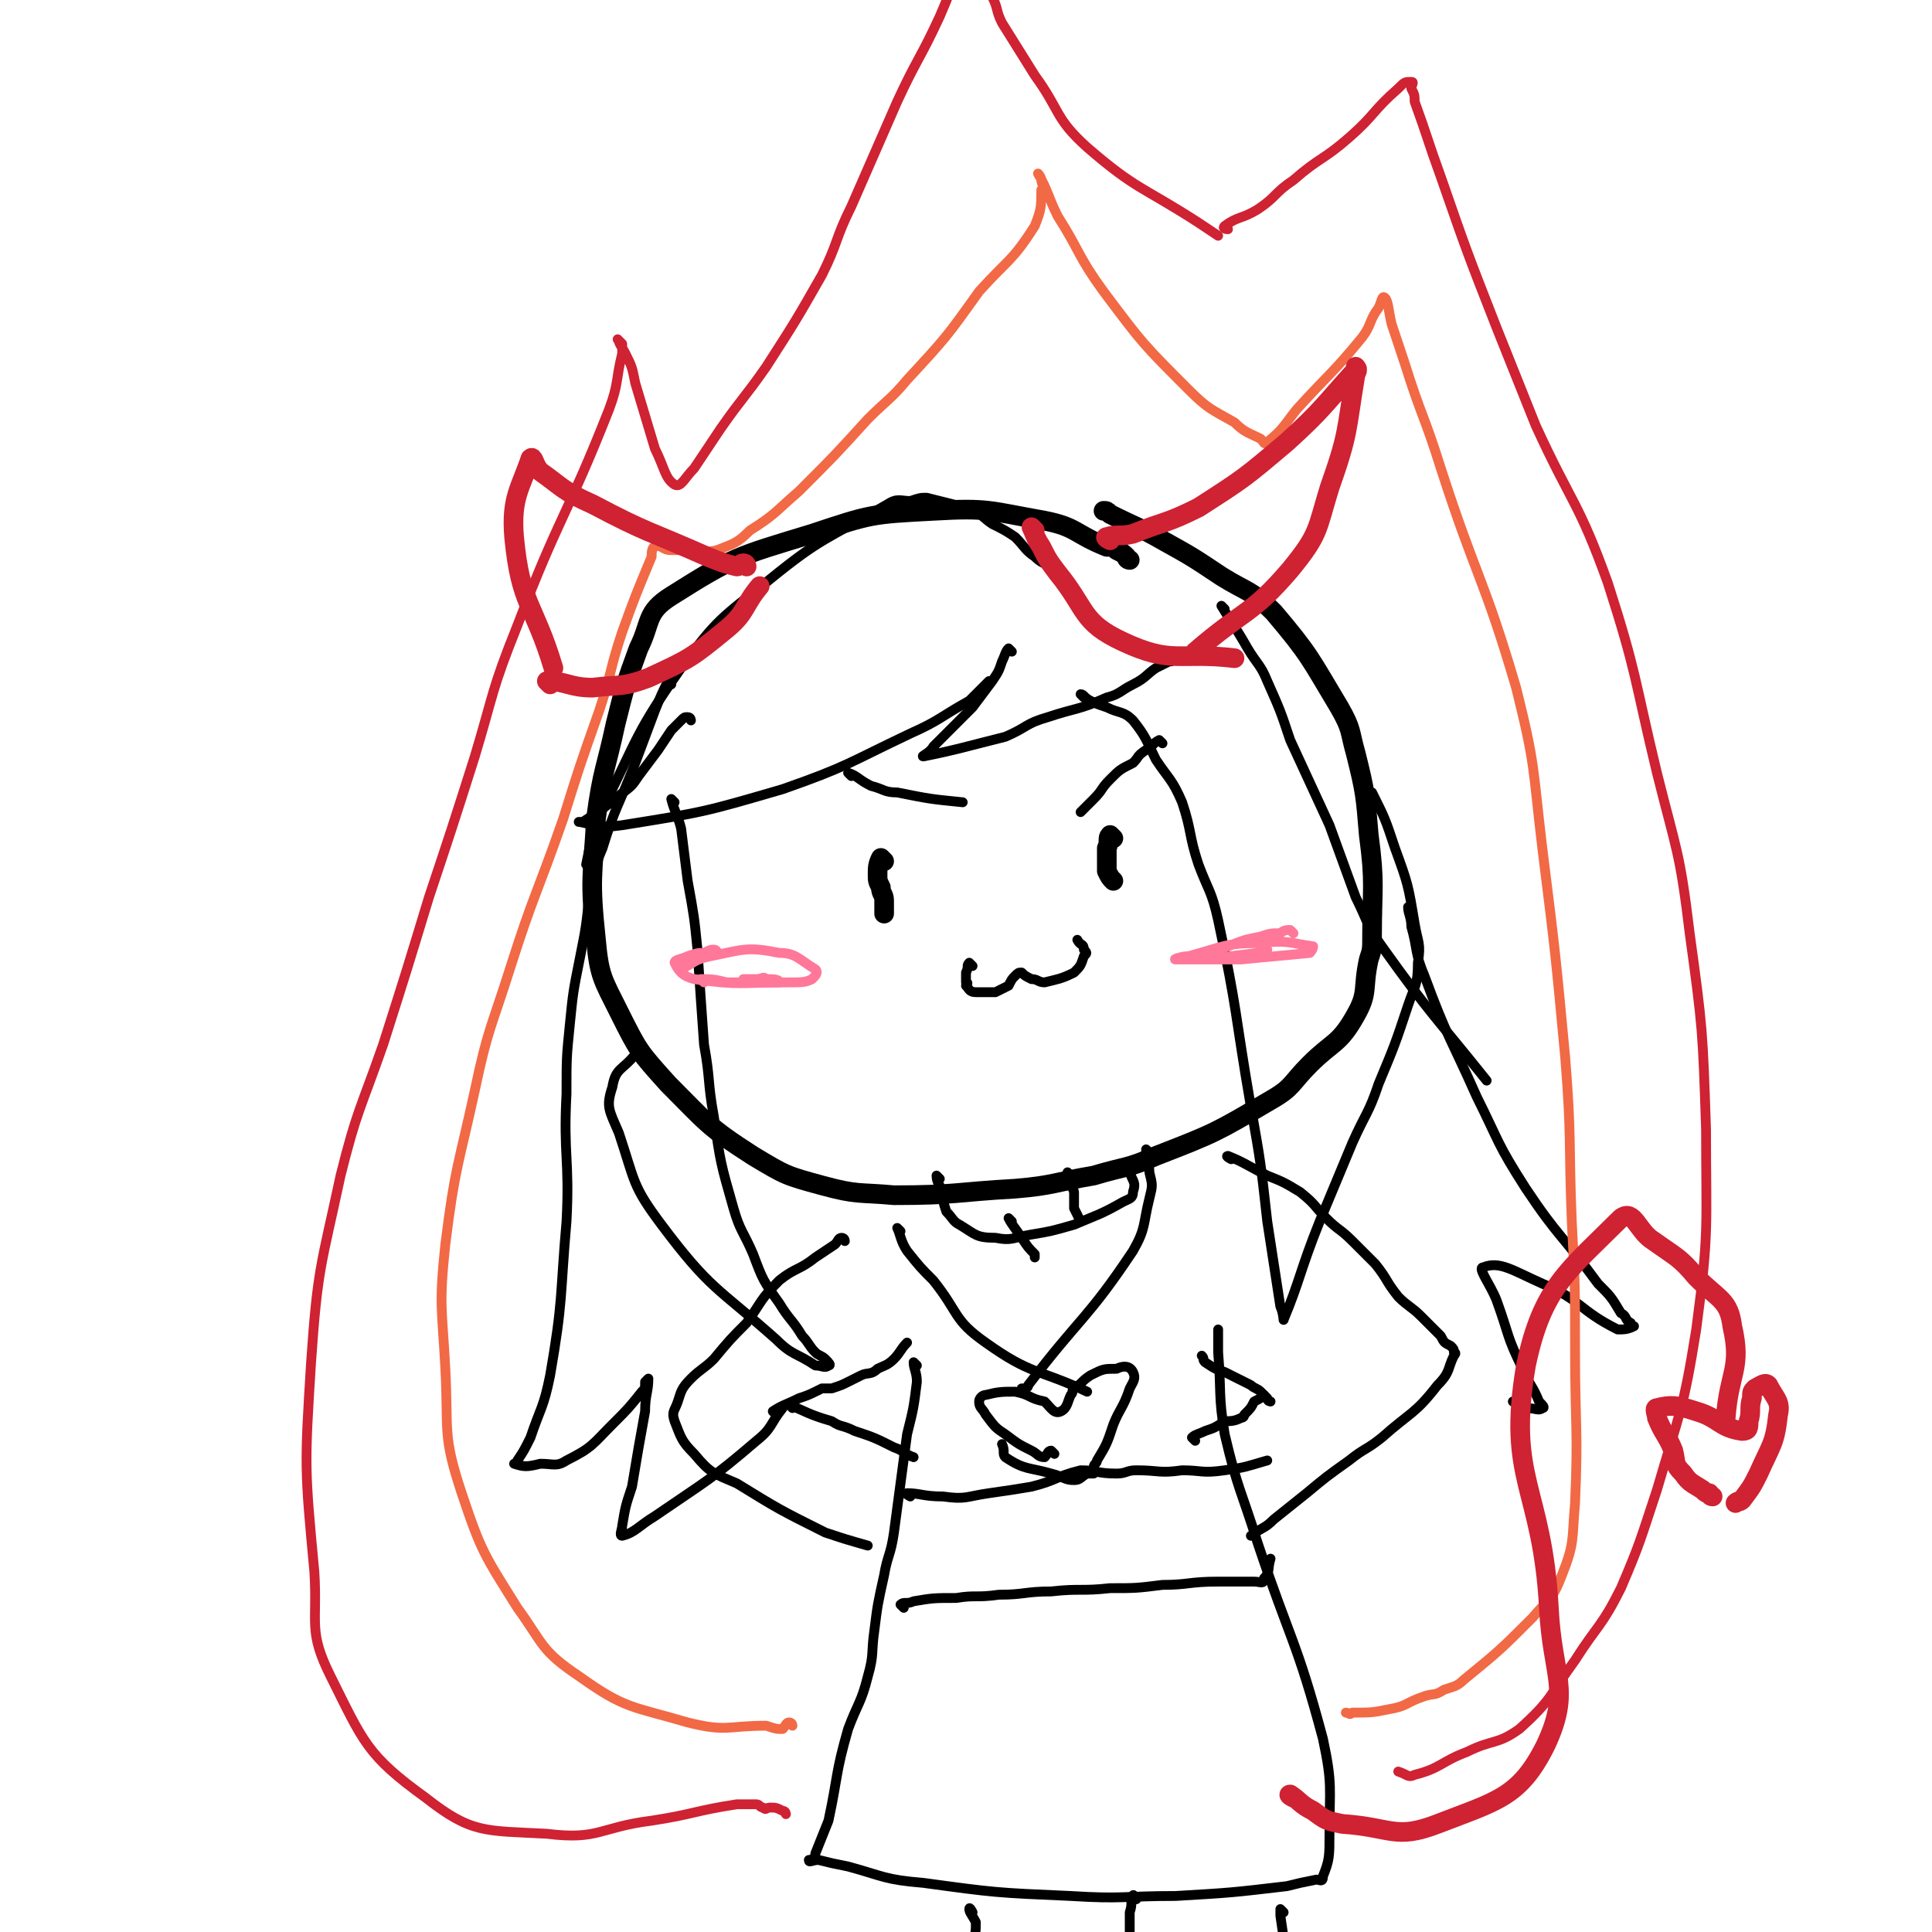 <svg viewBox='0 0 590 590' version='1.1' xmlns='http://www.w3.org/2000/svg' xmlns:xlink='http://www.w3.org/1999/xlink'><g fill='none' stroke='#000000' stroke-width='6' stroke-linecap='round' stroke-linejoin='round'><path d='M345,171c0,0 -1,0 -1,-1 -1,-1 -1,-1 -3,-2 -1,-1 -1,-1 -3,-1 -10,-4 -9,-6 -19,-8 -17,-3 -17,-4 -34,-3 -19,1 -19,1 -37,7 -23,7 -24,7 -43,19 -8,5 -6,8 -10,16 -4,11 -4,11 -7,23 -3,14 -4,14 -6,29 -1,18 -2,18 0,37 1,11 2,12 7,22 6,12 6,12 15,22 12,12 12,13 26,22 10,6 10,6 21,9 11,3 11,2 22,3 19,0 19,-1 37,-2 12,-1 12,-2 24,-4 10,-3 10,-2 19,-6 18,-7 18,-7 35,-17 7,-4 6,-5 12,-11 7,-7 9,-6 14,-15 4,-7 2,-8 4,-17 1,-3 1,-3 1,-7 0,-15 1,-16 -1,-31 -1,-12 -1,-13 -4,-25 -2,-7 -1,-7 -5,-14 -9,-15 -9,-16 -20,-29 -7,-7 -8,-6 -16,-11 -9,-6 -9,-6 -18,-11 -7,-4 -8,-4 -16,-8 -1,-1 -1,-1 -2,-1 '/><path d='M270,263c0,0 -1,-1 -1,-1 -1,2 -1,3 -1,5 0,2 0,2 1,4 0,2 1,2 1,4 0,2 0,2 0,4 '/><path d='M340,256c0,0 -1,-1 -1,-1 -1,1 0,2 -1,4 0,2 0,2 0,4 0,2 0,2 0,3 1,2 1,2 2,3 '/></g>
<g fill='none' stroke='#000000' stroke-width='3' stroke-linecap='round' stroke-linejoin='round'><path d='M260,237c0,0 -1,-1 -1,-1 3,1 3,2 7,4 4,1 4,2 8,2 10,2 10,2 20,3 '/><path d='M355,227c0,0 -1,-1 -1,-1 -2,1 -2,2 -4,3 -3,2 -2,2 -4,4 -4,2 -4,2 -7,5 -3,3 -2,3 -5,6 -2,2 -2,2 -4,4 '/><path d='M297,295c0,0 -1,-1 -1,-1 -1,1 0,1 -1,3 0,1 0,1 0,3 1,0 0,1 0,1 1,1 1,2 3,2 1,0 1,0 3,0 2,0 2,0 3,0 2,-1 2,-1 4,-2 1,-2 1,-2 2,-3 1,-1 1,-1 2,-1 1,1 1,1 3,2 2,0 2,1 4,1 4,-1 5,-1 9,-3 2,-2 2,-2 3,-5 1,-1 1,-1 0,-2 0,-2 -1,-1 -2,-3 '/><path d='M258,379c0,0 0,-1 -1,-1 -1,0 -1,1 -2,2 -3,2 -3,2 -6,4 -5,4 -6,3 -11,7 -6,6 -5,6 -10,13 -5,5 -5,5 -10,11 -3,3 -4,3 -7,6 -3,3 -3,4 -4,7 -1,3 -2,3 -1,6 2,5 2,6 6,10 5,6 6,6 13,9 13,8 13,8 27,15 6,2 6,2 13,4 '/><path d='M376,354c0,0 -2,-1 -1,-1 5,2 6,3 12,6 5,2 5,2 10,5 5,4 4,4 8,8 4,4 4,3 8,7 3,3 3,3 7,7 4,5 3,5 7,10 3,3 4,3 7,6 3,3 3,3 6,6 1,2 1,2 3,3 1,1 1,1 1,2 0,0 1,0 0,1 -2,4 -1,5 -5,9 -7,9 -8,8 -17,16 -5,4 -5,3 -10,7 -7,5 -7,5 -13,10 -5,4 -5,4 -10,8 -3,3 -3,2 -7,5 '/><path d='M287,360c0,0 -1,-1 -1,-1 0,2 1,3 2,5 0,3 0,3 1,6 2,2 2,3 4,4 5,3 5,4 11,4 5,1 5,0 11,-1 6,-1 6,-1 13,-3 7,-3 8,-3 15,-7 2,-1 3,-1 3,-3 1,-3 0,-3 -1,-6 '/><path d='M309,373c0,0 -1,-1 -1,-1 1,2 2,3 4,6 2,3 2,3 4,5 0,0 0,0 0,1 '/><path d='M327,359c0,0 -1,-1 -1,-1 0,2 1,3 2,6 0,2 0,3 0,5 1,2 1,2 2,4 '/><path d='M280,417c0,0 -1,-1 -1,-1 0,2 1,3 1,6 -1,8 -1,8 -3,16 -2,15 -2,15 -4,30 -1,7 -2,7 -3,13 -2,9 -2,9 -3,17 -1,7 0,7 -2,14 -2,8 -3,8 -6,16 -4,14 -3,14 -6,28 -2,5 -2,5 -4,10 0,2 -2,2 -2,2 0,1 1,0 3,0 4,1 4,1 9,2 11,3 11,4 23,5 22,3 22,3 45,4 16,1 16,0 32,0 17,-1 17,-1 34,-3 4,-1 4,-1 9,-2 1,0 2,1 2,-1 2,-5 2,-6 2,-13 0,-14 1,-15 -2,-29 -8,-30 -10,-30 -20,-60 -5,-16 -6,-16 -10,-33 -2,-12 -1,-13 -2,-25 0,-4 0,-4 0,-7 0,0 0,0 0,0 '/><path d='M242,430c0,0 -1,-1 -1,-1 5,2 6,3 13,5 3,2 3,1 7,3 6,2 6,2 12,5 3,1 3,2 6,3 '/><path d='M365,440c0,0 -1,-1 -1,-1 1,-1 2,-1 4,-2 3,-1 3,-1 6,-3 2,0 3,0 5,-1 0,0 1,0 1,-1 2,-2 2,-2 3,-4 2,-1 2,-1 3,-2 '/><path d='M237,432c0,0 -1,-1 -1,-1 3,-2 4,-2 8,-4 3,-1 3,-1 7,-3 2,0 2,0 3,0 3,-1 3,-1 5,-2 2,-1 2,-1 4,-2 2,-1 3,0 5,-2 2,-1 3,-1 5,-3 2,-2 2,-3 4,-5 '/><path d='M388,428c0,0 -1,0 -1,-1 -1,-1 -1,-1 -2,-2 -1,-1 -2,-1 -3,-2 -2,-1 -2,-1 -4,-2 -2,-1 -2,-1 -4,-2 -3,-1 -3,-1 -6,-3 -1,-1 0,-1 -1,-2 '/><path d='M276,491c0,0 -1,-1 -1,-1 1,-1 2,0 4,-1 6,-1 6,-1 13,-1 6,-1 6,0 13,-1 8,0 8,-1 16,-1 9,-1 9,0 18,-1 8,0 8,0 16,-1 8,0 8,-1 17,-1 3,0 3,0 7,0 2,0 2,0 4,0 2,0 3,1 3,-1 2,-2 1,-3 2,-6 '/><path d='M278,457c0,0 -2,-1 -1,-1 4,0 5,1 11,1 7,1 7,0 14,-1 7,-1 7,-1 13,-2 8,-2 7,-3 15,-5 5,0 5,1 11,1 3,0 3,-1 6,-1 7,0 7,1 14,0 6,0 6,1 13,0 7,-1 6,-1 13,-3 '/><path d='M211,220c0,0 0,-1 -1,-1 -1,0 -1,0 -2,1 -1,1 -1,1 -3,3 -2,3 -2,3 -4,6 -3,4 -3,4 -6,8 -2,3 -2,3 -6,6 -3,3 -3,2 -6,5 -2,1 -2,1 -5,3 0,0 -2,0 -1,0 5,1 6,2 13,1 25,-4 25,-4 49,-11 20,-7 20,-8 39,-17 9,-4 9,-5 18,-10 3,-3 3,-3 6,-6 '/><path d='M309,199c0,0 -1,-1 -1,-1 -1,1 -1,2 -2,4 -1,3 -1,3 -3,6 -3,4 -3,4 -6,8 -4,4 -4,4 -7,7 -3,3 -3,3 -5,5 -1,2 -4,3 -3,3 10,-2 13,-3 25,-6 7,-3 6,-4 13,-6 9,-3 9,-2 18,-6 4,-1 4,-2 8,-4 4,-2 4,-3 7,-5 2,-1 2,-1 4,-2 1,0 1,0 1,-1 1,-1 1,-1 2,-2 '/><path d='M206,245c0,0 -1,-1 -1,-1 1,4 2,5 3,9 1,8 1,8 2,16 2,11 2,11 3,21 1,15 1,15 2,29 2,11 1,11 3,22 2,14 2,14 6,28 2,7 3,7 6,14 3,8 3,8 8,15 3,5 4,5 7,10 2,2 2,3 4,5 1,1 2,1 3,2 1,1 2,2 1,2 -1,1 -2,0 -4,0 -6,-4 -7,-3 -12,-8 -18,-16 -20,-15 -35,-35 -9,-12 -8,-13 -13,-28 -3,-7 -4,-8 -2,-14 1,-6 3,-5 7,-10 '/><path d='M331,213c0,0 -1,-1 -1,-1 1,0 1,1 3,2 2,1 2,1 5,2 4,2 5,1 8,4 4,5 4,6 7,12 4,6 5,6 8,13 3,9 2,10 5,19 3,8 4,8 6,17 6,28 5,28 10,57 3,17 3,17 5,35 2,13 2,13 4,26 1,2 1,5 1,4 5,-12 5,-15 11,-30 5,-12 5,-12 10,-24 4,-9 5,-9 8,-18 5,-12 5,-12 9,-24 2,-6 3,-6 3,-13 1,-6 0,-6 -1,-12 -2,-12 -2,-12 -6,-23 -3,-9 -3,-9 -7,-17 '/><path d='M325,176c0,0 -1,0 -1,-1 -1,-1 -1,-1 -3,-2 -2,-1 -3,-1 -5,-3 -3,-2 -3,-3 -6,-6 -3,-2 -3,-2 -7,-4 -3,-2 -3,-3 -6,-4 -3,-2 -3,-1 -6,-2 -4,-1 -4,-1 -8,-2 -2,0 -2,0 -5,1 -3,0 -4,-1 -7,1 -19,11 -20,10 -36,23 -15,12 -16,12 -27,27 -14,20 -13,21 -24,43 -4,7 -3,8 -5,17 '/><path d='M205,209c0,0 -1,-1 -1,-1 -2,4 -2,4 -4,9 -3,8 -3,8 -6,16 -5,13 -6,13 -10,26 -3,7 -2,7 -4,14 -1,10 -1,10 -3,20 -2,10 -2,10 -3,20 -1,10 -1,10 -1,21 -1,19 1,20 0,39 -2,23 -1,24 -5,47 -2,10 -3,10 -6,19 -2,4 -2,4 -4,7 0,1 -1,1 -1,1 3,1 4,1 8,0 4,0 5,1 8,-1 8,-4 8,-5 14,-11 5,-5 5,-5 9,-10 1,-1 1,-1 1,-3 0,0 1,-1 1,-1 0,4 -1,5 -1,10 -2,11 -2,11 -4,23 -2,6 -2,6 -3,12 0,1 -1,3 0,3 4,-1 5,-3 10,-6 16,-11 17,-11 31,-23 5,-4 4,-5 8,-10 '/><path d='M374,186c0,0 -1,-1 -1,-1 3,5 4,6 8,13 3,5 4,5 6,10 4,9 4,9 7,18 6,13 6,13 12,26 4,11 4,11 8,22 4,8 3,8 8,15 15,21 16,21 32,41 '/><path d='M431,278c0,0 -1,-1 -1,-1 0,2 1,3 1,6 2,7 1,8 4,15 7,19 8,19 16,37 7,14 6,14 15,28 10,15 11,14 22,29 4,4 4,4 7,9 2,1 1,2 3,3 0,1 1,1 1,1 -2,1 -3,1 -5,1 -12,-6 -11,-9 -23,-14 -9,-4 -13,-7 -18,-5 -2,0 2,5 4,10 4,11 3,11 8,21 2,5 3,5 5,10 1,1 2,2 1,2 -1,1 -2,0 -5,0 -2,-1 -2,-1 -4,-2 '/></g>
<g fill='none' stroke='#FF7799' stroke-width='3' stroke-linecap='round' stroke-linejoin='round'><path d='M219,291c0,0 0,-1 -1,-1 -1,0 -1,0 -3,1 -2,0 -2,0 -5,1 -2,1 -4,1 -4,2 1,2 2,4 6,5 14,2 14,1 29,1 4,0 5,0 7,-1 1,-1 2,-2 1,-3 -5,-3 -6,-5 -11,-5 -10,-2 -11,-1 -21,1 -5,1 -5,2 -9,4 '/><path d='M215,300c0,0 -1,-1 -1,-1 3,0 4,0 8,1 3,0 3,0 6,0 3,0 3,0 6,0 2,0 4,0 4,0 0,-1 -2,-1 -4,-1 -1,-1 -1,0 -3,0 -2,0 -2,0 -4,0 '/><path d='M395,285c0,0 -1,-1 -1,-1 -1,0 -2,0 -3,1 -3,0 -3,0 -6,1 -5,1 -5,1 -10,3 -4,1 -3,1 -7,3 -2,1 -5,1 -4,1 4,0 8,0 15,0 10,-1 11,-1 21,-2 0,0 1,-1 1,-2 -7,-1 -8,-2 -16,-1 -11,0 -11,1 -22,4 -2,0 -5,1 -4,1 1,0 4,0 9,0 8,-1 8,-1 16,-2 2,-1 1,-1 3,-1 0,0 0,0 0,0 '/></g>
<g fill='none' stroke='#000000' stroke-width='3' stroke-linecap='round' stroke-linejoin='round'><path d='M297,584c0,0 -1,-2 -1,-1 0,1 1,2 2,4 0,3 0,3 -1,6 0,10 0,10 0,19 '/><path d='M347,580c0,0 -1,-2 -1,-1 -1,2 0,2 -1,5 0,5 0,5 0,9 0,7 0,7 0,13 '/><path d='M392,584c0,0 -1,-1 -1,-1 0,0 0,1 0,2 1,7 1,7 2,13 1,6 1,6 1,11 '/><path d='M275,376c0,0 -1,-1 -1,-1 1,2 1,4 3,7 4,5 4,5 8,9 8,10 6,12 16,19 14,10 16,8 31,15 '/><path d='M351,352c0,0 -1,-1 -1,-1 0,3 1,4 1,7 1,4 1,4 0,8 -2,8 -1,9 -5,16 -14,21 -16,20 -32,41 0,1 -1,1 -2,1 '/><path d='M322,444c0,0 -1,-1 -1,-1 -1,0 -1,1 -2,2 -2,0 -2,-1 -4,-2 -4,-2 -4,-2 -8,-5 -3,-2 -3,-2 -6,-6 -1,-2 -2,-2 -2,-4 0,-1 1,-2 2,-2 4,-1 5,-1 9,-1 5,1 4,2 9,3 2,2 3,4 5,3 2,-1 2,-3 3,-5 1,-1 0,-1 1,-2 3,-2 2,-2 5,-4 4,-2 4,-2 8,-2 2,-1 4,-1 5,1 1,2 0,3 -1,5 -2,6 -3,6 -5,11 -2,6 -2,6 -5,11 0,1 -1,1 -1,2 0,1 1,1 0,2 0,0 -1,0 -2,0 -2,1 -2,2 -4,2 -3,0 -3,-1 -7,-2 -7,-2 -8,-1 -14,-5 -1,-1 0,-2 -1,-4 '/></g>
<g fill='none' stroke='#CF2233' stroke-width='3' stroke-linecap='round' stroke-linejoin='round'><path d='M240,554c0,0 0,-1 -1,-1 -2,-1 -2,-1 -4,-1 -1,0 -1,1 -2,0 -1,0 -1,-1 -2,-1 -3,0 -3,0 -6,0 -13,2 -13,3 -26,5 -16,2 -16,6 -32,4 -19,-1 -23,0 -37,-11 -18,-13 -19,-17 -29,-37 -7,-14 -4,-16 -5,-32 -3,-32 -3,-32 -1,-64 2,-29 3,-29 9,-57 5,-20 6,-20 13,-40 7,-22 7,-22 14,-45 7,-21 7,-21 14,-43 6,-20 5,-20 13,-40 13,-34 15,-33 28,-66 3,-8 2,-9 4,-17 0,-1 0,-1 0,-2 0,0 0,0 0,-1 -1,-1 -2,-2 -1,-1 0,1 1,2 2,4 2,4 2,4 3,9 3,10 3,10 6,20 3,6 3,9 6,11 2,1 3,-2 6,-5 4,-6 4,-6 8,-12 7,-10 7,-9 14,-19 9,-14 9,-14 17,-28 5,-10 4,-11 9,-21 7,-16 7,-16 14,-32 6,-13 7,-13 13,-26 3,-7 3,-7 5,-15 2,-3 1,-3 3,-7 0,-1 0,-2 1,-1 1,1 2,2 3,5 1,3 1,3 2,6 1,3 1,3 2,6 2,4 1,4 3,8 5,8 5,8 10,16 8,11 6,13 16,22 15,13 17,12 34,23 3,2 3,2 6,4 '/><path d='M375,70c0,0 -2,0 -1,-1 4,-3 5,-2 10,-5 6,-4 5,-5 11,-9 8,-7 9,-6 17,-13 8,-7 7,-8 15,-15 2,-2 2,-2 4,-2 1,0 0,1 0,2 1,2 1,2 1,4 4,11 4,12 8,23 8,23 8,23 17,46 6,15 6,15 12,30 11,24 13,23 22,48 9,28 8,29 15,58 6,24 7,24 10,49 4,29 4,30 5,60 0,30 1,31 -3,61 -4,25 -5,25 -12,49 -5,15 -5,16 -11,30 -6,12 -7,11 -14,22 -8,11 -7,12 -17,21 -7,5 -8,3 -16,7 -8,3 -8,5 -16,7 -2,1 -2,0 -5,-1 '/></g>
<g fill='none' stroke='#F26946' stroke-width='3' stroke-linecap='round' stroke-linejoin='round'><path d='M242,527c0,0 0,-1 -1,-1 -1,0 -1,1 -2,2 -2,0 -2,0 -5,-1 -12,0 -12,2 -24,-1 -17,-5 -19,-4 -33,-14 -12,-8 -11,-10 -19,-21 -10,-16 -11,-17 -17,-35 -6,-18 -4,-19 -5,-38 -1,-19 -2,-19 0,-38 3,-24 4,-24 9,-47 4,-19 5,-19 11,-38 7,-22 8,-22 16,-45 5,-16 5,-16 11,-33 4,-12 3,-12 7,-24 4,-11 4,-11 9,-23 0,-1 0,-3 1,-3 2,-1 2,1 5,1 3,0 3,0 6,0 4,0 4,1 8,0 5,-2 6,-2 10,-6 8,-5 8,-6 15,-12 11,-11 11,-11 21,-22 6,-6 7,-6 12,-12 12,-13 12,-13 22,-27 9,-10 10,-9 17,-20 2,-5 2,-6 2,-11 1,-1 0,-2 0,-3 0,-1 -1,-2 -1,-2 3,5 3,7 6,13 7,11 6,12 14,23 12,16 12,16 26,30 6,6 7,6 14,10 3,3 4,3 8,5 1,1 1,2 2,1 5,-4 5,-5 9,-10 10,-11 11,-11 20,-22 3,-4 2,-5 5,-9 1,-2 1,-4 2,-3 1,1 1,4 2,8 2,6 2,6 4,12 5,16 6,16 11,32 11,34 13,33 23,67 6,24 5,24 8,49 4,32 4,32 7,64 2,25 1,25 2,50 1,19 1,19 1,39 0,24 1,24 0,47 -1,11 0,12 -4,22 -3,8 -4,7 -9,13 -10,10 -10,10 -21,19 -2,2 -3,2 -6,3 -3,2 -3,1 -6,2 -6,2 -5,3 -11,4 -5,1 -5,1 -11,1 -1,1 -1,0 -2,0 '/></g>
<g fill='none' stroke='#CF2233' stroke-width='6' stroke-linecap='round' stroke-linejoin='round'><path d='M168,209c0,0 -1,-1 -1,-1 6,0 7,2 14,2 8,-1 9,0 17,-3 13,-6 13,-6 24,-15 6,-5 5,-7 10,-13 '/><path d='M228,173c0,0 0,-1 -1,-1 -1,0 -1,1 -2,1 -4,-1 -4,-1 -9,-3 -18,-8 -18,-7 -35,-16 -9,-4 -9,-5 -16,-10 -2,-2 -2,-5 -3,-4 -3,9 -6,12 -5,24 2,21 6,20 12,40 '/><path d='M316,162c0,0 -1,-1 -1,-1 1,2 1,3 3,6 2,4 2,4 5,8 9,11 7,15 20,21 15,7 17,3 34,5 '/><path d='M339,165c0,0 -2,-1 -1,-1 3,-1 4,0 8,-1 10,-4 10,-3 20,-8 14,-9 14,-9 27,-20 11,-10 11,-11 21,-22 1,0 0,-1 0,-1 0,0 1,1 0,2 -3,18 -2,18 -8,35 -4,13 -3,14 -12,25 -12,14 -14,12 -29,25 '/><path d='M395,549c0,0 -2,-1 -1,-1 3,2 3,3 7,5 4,3 4,3 9,4 15,1 16,5 29,0 18,-7 25,-8 33,-24 8,-17 2,-21 1,-42 -2,-37 -13,-39 -7,-74 5,-24 13,-29 29,-45 4,-3 5,4 10,7 7,5 8,5 13,11 7,7 10,7 11,15 3,13 -1,14 -2,28 '/><path d='M523,457c-1,0 -1,-1 -1,-1 -1,0 -1,0 -2,-1 -3,-2 -4,-2 -6,-5 -3,-3 -2,-3 -3,-7 -2,-5 -3,-5 -5,-10 0,-1 -1,-3 0,-3 4,-1 6,-1 12,1 7,2 7,5 14,6 2,0 2,-1 2,-3 1,-3 0,-4 1,-7 0,-2 0,-2 1,-3 2,-1 3,-2 4,-1 2,4 4,5 3,9 -1,9 -2,9 -6,18 -2,4 -2,4 -5,8 -1,1 -1,0 -2,1 '/></g>
</svg>